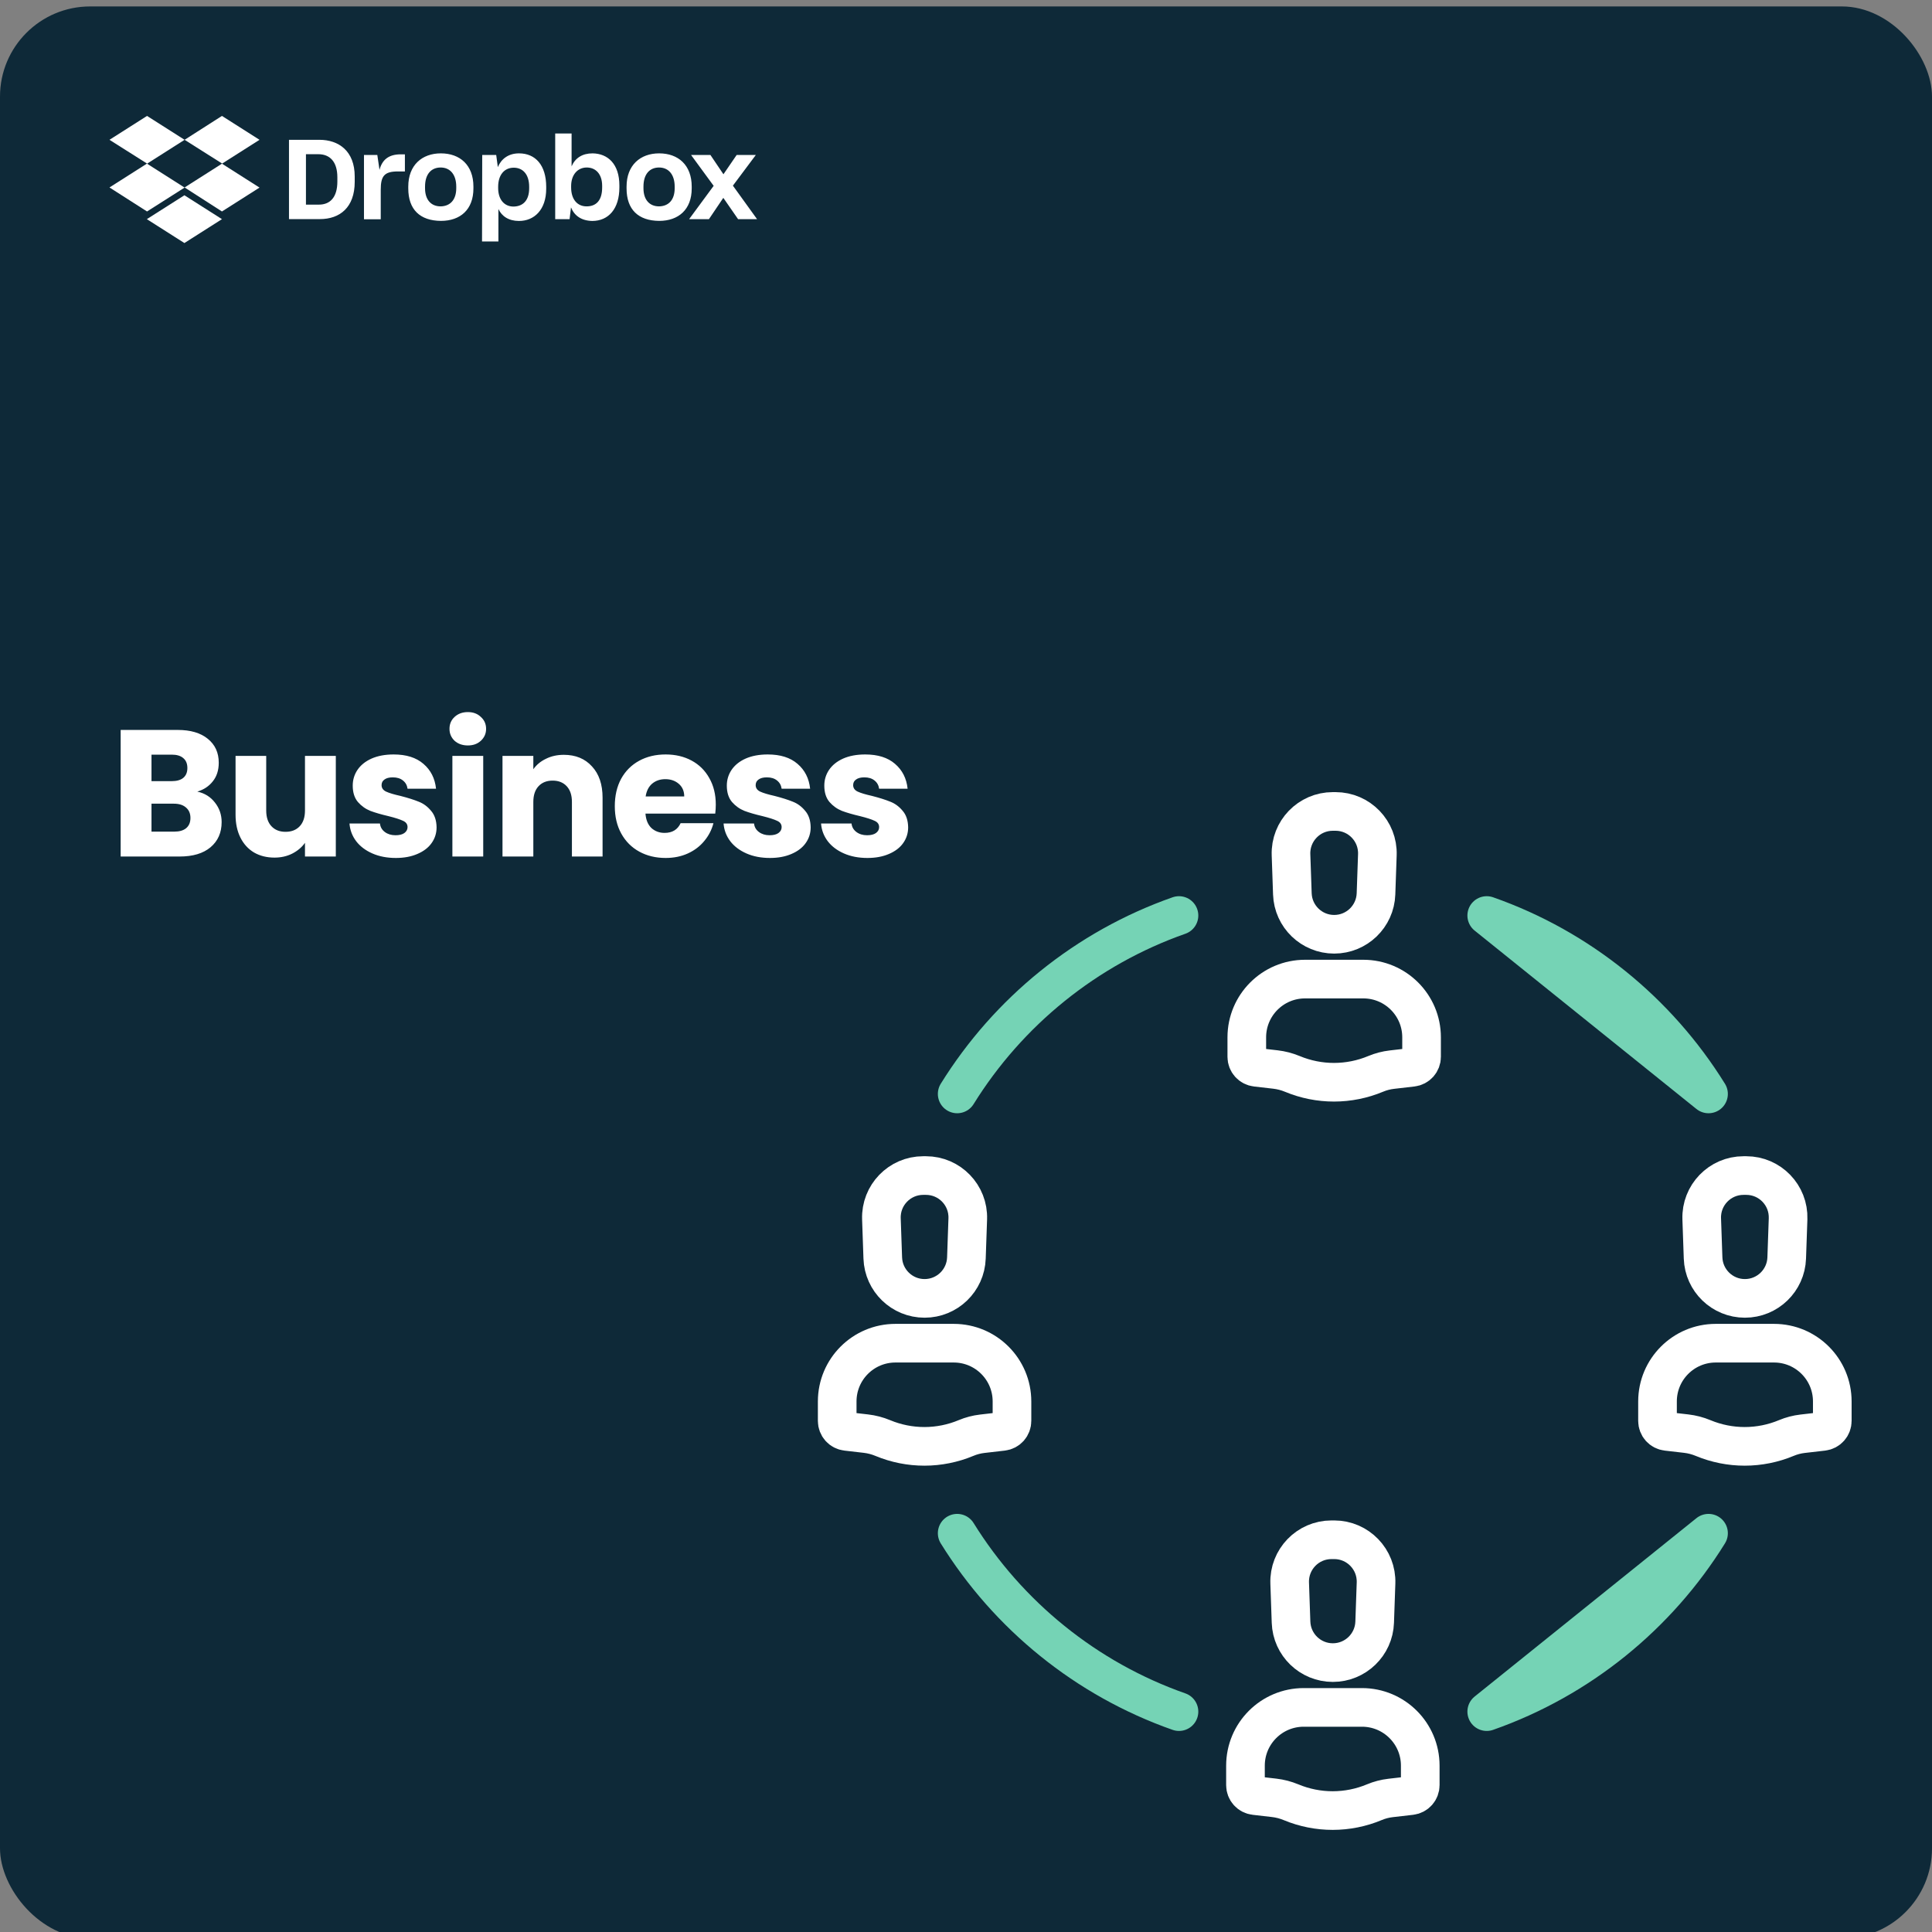 <svg width="300" height="300" viewBox="0 0 300 300" fill="none" xmlns="http://www.w3.org/2000/svg">
<rect x="0" y="0" width="300" height="300" fill="#808080" stroke="none"/>
<g clip-path="url(#clip0_1638_4594)">
<rect y="1" width="300" height="300" rx="14" fill="#0E2938"/>
<path d="M28.664 21.709L22.832 25.418L28.664 29.128L22.832 32.837L17 29.108L22.832 25.398L17 21.709L22.832 18L28.664 21.709ZM22.802 34.03L28.634 30.321L34.466 34.03L28.634 37.739L22.802 34.03ZM28.664 29.108L34.496 25.398L28.664 21.709L34.466 18L40.298 21.709L34.466 25.418L40.298 29.128L34.466 32.837L28.664 29.108Z" fill="white"/>
<path d="M44.874 21.709H49.59C52.596 21.709 55.08 23.444 55.08 27.403V28.235C55.08 32.225 52.757 34.02 49.68 34.02H44.874V21.709ZM47.508 23.945V31.774H49.529C51.239 31.774 52.385 30.662 52.385 28.185V27.534C52.385 25.058 51.179 23.945 49.439 23.945H47.508V23.945ZM56.478 24.065H58.589L58.931 26.381C59.334 24.807 60.359 23.965 62.219 23.965H62.873V26.621H61.787C59.645 26.621 59.122 27.363 59.122 29.468V34.05H56.518V24.065H56.478ZM63.396 29.258V28.977C63.396 25.639 65.538 23.814 68.454 23.814C71.43 23.814 73.512 25.639 73.512 28.977V29.258C73.512 32.536 71.491 34.3 68.454 34.3C65.226 34.27 63.396 32.546 63.396 29.258ZM70.847 29.228V28.977C70.847 27.123 69.912 26.01 68.424 26.01C66.966 26.01 66 27.032 66 28.977V29.228C66 31.022 66.936 32.045 68.424 32.045C69.912 32.015 70.847 31.022 70.847 29.228ZM74.879 24.065H77.051L77.303 25.95C77.826 24.687 78.942 23.814 80.591 23.814C83.135 23.814 84.814 25.639 84.814 29.017V29.298C84.814 32.576 82.954 34.31 80.591 34.31C79.012 34.31 77.926 33.599 77.393 32.456V37.498H74.849L74.879 24.065ZM82.169 29.228V29.007C82.169 27.022 81.144 26.04 79.776 26.04C78.318 26.04 77.353 27.153 77.353 29.007V29.198C77.353 30.962 78.288 32.075 79.746 32.075C81.244 32.045 82.169 31.093 82.169 29.228ZM88.665 32.205L88.444 34.03H86.212V20.727H88.756V25.829C89.319 24.526 90.435 23.814 92.014 23.814C94.407 23.845 96.177 25.489 96.177 28.797V29.108C96.177 32.416 94.498 34.31 91.954 34.31C90.274 34.27 89.188 33.498 88.665 32.205ZM93.502 29.108V28.857C93.502 27.032 92.507 26.01 91.109 26.01C89.681 26.01 88.685 27.153 88.685 28.887V29.108C88.685 30.962 89.651 32.045 91.079 32.045C92.607 32.045 93.502 31.093 93.502 29.108ZM97.293 29.258V28.977C97.293 25.639 99.435 23.814 102.351 23.814C105.327 23.814 107.409 25.639 107.409 28.977V29.258C107.409 32.536 105.357 34.3 102.351 34.3C99.123 34.27 97.293 32.546 97.293 29.258ZM104.764 29.228V28.977C104.764 27.123 103.829 26.01 102.341 26.01C100.883 26.01 99.917 27.032 99.917 28.977V29.228C99.917 31.022 100.853 32.045 102.341 32.045C103.839 32.015 104.764 31.022 104.764 29.228ZM110.817 28.857L107.308 24.065H110.315L112.336 27.062L114.387 24.065H117.364L113.804 28.827L117.555 34.03H114.608L112.316 30.722L110.083 34.03H107.006L110.817 28.857Z" fill="white"/>
<path d="M202.442 265.124H211.488C216.485 265.124 220.535 269.174 220.535 274.171V277.197C220.535 277.598 220.387 277.985 220.12 278.285C219.854 278.584 219.486 278.775 219.088 278.821L215.922 279.187C215.057 279.287 214.211 279.508 213.408 279.844C213.408 279.844 213.408 279.844 213.408 279.844C211.362 280.699 209.167 281.141 206.949 281.143C204.732 281.145 202.536 280.708 200.489 279.857L200.467 279.849C199.628 279.5 198.746 279.27 197.844 279.166L194.843 278.82C194.445 278.775 194.077 278.584 193.81 278.284C193.543 277.985 193.396 277.598 193.396 277.197V274.171C193.396 269.174 197.446 265.124 202.442 265.124V265.124ZM206.754 239.093H207.177C210.853 239.093 213.798 242.142 213.67 245.816L213.458 251.896C213.337 255.394 210.465 258.167 206.965 258.167C203.465 258.167 200.594 255.394 200.472 251.896L200.261 245.816C200.133 242.142 203.077 239.093 206.754 239.093V239.093Z" stroke="white" stroke-width="6" stroke-linecap="round" stroke-linejoin="round"/>
<path d="M266.424 208.57H275.47C280.467 208.57 284.517 212.62 284.517 217.616V220.643C284.517 221.044 284.369 221.431 284.102 221.73C283.836 222.03 283.468 222.221 283.07 222.267L279.904 222.633C279.039 222.733 278.193 222.954 277.389 223.29C277.389 223.29 277.389 223.29 277.389 223.29C275.344 224.145 273.149 224.587 270.931 224.589C268.714 224.591 266.518 224.154 264.471 223.303L264.449 223.294C263.61 222.946 262.727 222.716 261.826 222.612L258.825 222.266C258.427 222.22 258.059 222.029 257.792 221.73C257.525 221.43 257.378 221.043 257.378 220.642V217.616C257.378 212.62 261.428 208.57 266.424 208.57ZM270.736 182.539H271.159C274.835 182.539 277.779 185.587 277.652 189.261L277.44 195.341C277.319 198.839 274.447 201.612 270.947 201.612C267.447 201.612 264.576 198.839 264.454 195.341L264.243 189.261C264.115 185.587 267.059 182.539 270.736 182.539V182.539Z" stroke="white" stroke-width="6" stroke-linecap="round" stroke-linejoin="round"/>
<path d="M202.648 152.032H211.695C216.691 152.032 220.741 156.082 220.741 161.078V164.104C220.741 164.505 220.593 164.892 220.326 165.192C220.06 165.491 219.692 165.682 219.294 165.728L216.128 166.094C215.263 166.194 214.417 166.415 213.614 166.751C213.614 166.751 213.614 166.751 213.614 166.751C211.568 167.606 209.373 168.048 207.155 168.05C204.938 168.052 202.742 167.615 200.695 166.764L200.673 166.756C199.835 166.407 198.952 166.178 198.05 166.073L195.049 165.728C194.651 165.682 194.283 165.491 194.016 165.191C193.749 164.892 193.602 164.505 193.602 164.104V161.078C193.602 156.082 197.652 152.032 202.648 152.032V152.032ZM206.96 126H207.383C211.059 126 214.004 129.048 213.876 132.723L213.664 138.802C213.543 142.3 210.671 145.073 207.171 145.073C203.671 145.073 200.8 142.3 200.678 138.802L200.467 132.723C200.339 129.048 203.283 126 206.96 126V126Z" stroke="white" stroke-width="6" stroke-linecap="round" stroke-linejoin="round"/>
<path d="M139.046 208.57H148.093C153.089 208.57 157.139 212.62 157.139 217.616V220.643C157.139 221.044 156.991 221.431 156.725 221.73C156.458 222.03 156.09 222.221 155.692 222.267L152.526 222.633C151.661 222.733 150.815 222.954 150.012 223.29C150.012 223.29 150.012 223.29 150.012 223.29C147.966 224.145 145.771 224.587 143.554 224.589C141.336 224.591 139.14 224.154 137.093 223.303L137.071 223.294C136.233 222.946 135.35 222.716 134.448 222.612L131.447 222.266C131.049 222.22 130.681 222.029 130.414 221.73C130.147 221.43 130 221.043 130 220.642V217.616C130 212.62 134.05 208.57 139.046 208.57V208.57ZM143.358 182.539H143.781C147.457 182.539 150.402 185.587 150.274 189.261L150.063 195.341C149.941 198.839 147.07 201.612 143.569 201.612C140.069 201.612 137.198 198.839 137.076 195.341L136.865 189.261C136.737 185.587 139.681 182.539 143.358 182.539Z" stroke="white" stroke-width="6" stroke-linecap="round" stroke-linejoin="round"/>
<path d="M148.63 169.864C156.548 157.099 168.675 147.218 183.072 142.161M265.3 169.864C257.383 157.099 245.256 147.218 230.858 142.161L265.3 169.864Z" stroke="#75D3B5" stroke-width="6" stroke-linecap="round" stroke-linejoin="round"/>
<path d="M148.63 238.077C156.548 250.842 168.675 260.722 183.072 265.78M265.3 238.077C257.383 250.842 245.256 260.722 230.858 265.78L265.3 238.077Z" stroke="#75D3B5" stroke-width="6" stroke-linecap="round" stroke-linejoin="round"/>
<path d="M30.636 122.92C31.775 123.163 32.689 123.732 33.38 124.628C34.071 125.505 34.416 126.513 34.416 127.652C34.416 129.295 33.837 130.601 32.68 131.572C31.541 132.524 29.945 133 27.892 133H18.736V113.344H27.584C29.581 113.344 31.14 113.801 32.26 114.716C33.399 115.631 33.968 116.872 33.968 118.44C33.968 119.597 33.66 120.559 33.044 121.324C32.447 122.089 31.644 122.621 30.636 122.92ZM23.524 121.296H26.66C27.444 121.296 28.041 121.128 28.452 120.792C28.881 120.437 29.096 119.924 29.096 119.252C29.096 118.58 28.881 118.067 28.452 117.712C28.041 117.357 27.444 117.18 26.66 117.18H23.524V121.296ZM27.052 129.136C27.855 129.136 28.471 128.959 28.9 128.604C29.348 128.231 29.572 127.699 29.572 127.008C29.572 126.317 29.339 125.776 28.872 125.384C28.424 124.992 27.799 124.796 26.996 124.796H23.524V129.136H27.052ZM52.145 117.376V133H47.357V130.872C46.872 131.563 46.209 132.123 45.369 132.552C44.548 132.963 43.633 133.168 42.625 133.168C41.43 133.168 40.376 132.907 39.461 132.384C38.546 131.843 37.837 131.068 37.333 130.06C36.829 129.052 36.577 127.867 36.577 126.504V117.376H41.337V125.86C41.337 126.905 41.608 127.717 42.149 128.296C42.69 128.875 43.418 129.164 44.333 129.164C45.266 129.164 46.004 128.875 46.545 128.296C47.086 127.717 47.357 126.905 47.357 125.86V117.376H52.145ZM61.464 133.224C60.102 133.224 58.888 132.991 57.824 132.524C56.76 132.057 55.92 131.423 55.304 130.62C54.688 129.799 54.343 128.884 54.268 127.876H59C59.056 128.417 59.308 128.856 59.756 129.192C60.204 129.528 60.755 129.696 61.408 129.696C62.006 129.696 62.463 129.584 62.78 129.36C63.116 129.117 63.284 128.809 63.284 128.436C63.284 127.988 63.051 127.661 62.584 127.456C62.118 127.232 61.362 126.989 60.316 126.728C59.196 126.467 58.263 126.196 57.516 125.916C56.77 125.617 56.126 125.16 55.584 124.544C55.043 123.909 54.772 123.06 54.772 121.996C54.772 121.1 55.015 120.288 55.5 119.56C56.004 118.813 56.732 118.225 57.684 117.796C58.655 117.367 59.803 117.152 61.128 117.152C63.088 117.152 64.628 117.637 65.748 118.608C66.887 119.579 67.54 120.867 67.708 122.472H63.284C63.21 121.931 62.967 121.501 62.556 121.184C62.164 120.867 61.642 120.708 60.988 120.708C60.428 120.708 59.999 120.82 59.7 121.044C59.402 121.249 59.252 121.539 59.252 121.912C59.252 122.36 59.486 122.696 59.952 122.92C60.438 123.144 61.184 123.368 62.192 123.592C63.35 123.891 64.292 124.189 65.02 124.488C65.748 124.768 66.383 125.235 66.924 125.888C67.484 126.523 67.774 127.381 67.792 128.464C67.792 129.379 67.531 130.2 67.008 130.928C66.504 131.637 65.767 132.197 64.796 132.608C63.844 133.019 62.734 133.224 61.464 133.224ZM72.653 115.752C71.814 115.752 71.123 115.509 70.582 115.024C70.059 114.52 69.797 113.904 69.797 113.176C69.797 112.429 70.059 111.813 70.582 111.328C71.123 110.824 71.814 110.572 72.653 110.572C73.475 110.572 74.147 110.824 74.669 111.328C75.211 111.813 75.481 112.429 75.481 113.176C75.481 113.904 75.211 114.52 74.669 115.024C74.147 115.509 73.475 115.752 72.653 115.752ZM75.034 117.376V133H70.246V117.376H75.034ZM87.547 117.208C89.377 117.208 90.833 117.805 91.915 119C93.017 120.176 93.567 121.8 93.567 123.872V133H88.807V124.516C88.807 123.471 88.537 122.659 87.995 122.08C87.454 121.501 86.726 121.212 85.811 121.212C84.897 121.212 84.169 121.501 83.627 122.08C83.086 122.659 82.815 123.471 82.815 124.516V133H78.027V117.376H82.815V119.448C83.301 118.757 83.954 118.216 84.775 117.824C85.597 117.413 86.521 117.208 87.547 117.208ZM111.147 124.936C111.147 125.384 111.119 125.851 111.063 126.336H100.227C100.301 127.307 100.609 128.053 101.151 128.576C101.711 129.08 102.392 129.332 103.195 129.332C104.389 129.332 105.22 128.828 105.687 127.82H110.783C110.521 128.847 110.045 129.771 109.355 130.592C108.683 131.413 107.833 132.057 106.807 132.524C105.78 132.991 104.632 133.224 103.363 133.224C101.832 133.224 100.469 132.897 99.275 132.244C98.08 131.591 97.147 130.657 96.475 129.444C95.802 128.231 95.466 126.812 95.466 125.188C95.466 123.564 95.793 122.145 96.447 120.932C97.118 119.719 98.052 118.785 99.246 118.132C100.441 117.479 101.813 117.152 103.363 117.152C104.875 117.152 106.219 117.469 107.395 118.104C108.571 118.739 109.485 119.644 110.139 120.82C110.811 121.996 111.147 123.368 111.147 124.936ZM106.247 123.676C106.247 122.855 105.967 122.201 105.407 121.716C104.847 121.231 104.147 120.988 103.307 120.988C102.504 120.988 101.823 121.221 101.263 121.688C100.721 122.155 100.385 122.817 100.255 123.676H106.247ZM119.552 133.224C118.19 133.224 116.976 132.991 115.912 132.524C114.848 132.057 114.008 131.423 113.392 130.62C112.776 129.799 112.431 128.884 112.356 127.876H117.088C117.144 128.417 117.396 128.856 117.844 129.192C118.292 129.528 118.843 129.696 119.496 129.696C120.094 129.696 120.551 129.584 120.868 129.36C121.204 129.117 121.372 128.809 121.372 128.436C121.372 127.988 121.139 127.661 120.672 127.456C120.206 127.232 119.45 126.989 118.404 126.728C117.284 126.467 116.351 126.196 115.604 125.916C114.858 125.617 114.214 125.16 113.672 124.544C113.131 123.909 112.86 123.06 112.86 121.996C112.86 121.1 113.103 120.288 113.588 119.56C114.092 118.813 114.82 118.225 115.772 117.796C116.743 117.367 117.891 117.152 119.216 117.152C121.176 117.152 122.716 117.637 123.836 118.608C124.975 119.579 125.628 120.867 125.796 122.472H121.372C121.298 121.931 121.055 121.501 120.644 121.184C120.252 120.867 119.73 120.708 119.076 120.708C118.516 120.708 118.087 120.82 117.788 121.044C117.49 121.249 117.34 121.539 117.34 121.912C117.34 122.36 117.574 122.696 118.04 122.92C118.526 123.144 119.272 123.368 120.28 123.592C121.438 123.891 122.38 124.189 123.108 124.488C123.836 124.768 124.471 125.235 125.012 125.888C125.572 126.523 125.862 127.381 125.88 128.464C125.88 129.379 125.619 130.2 125.096 130.928C124.592 131.637 123.855 132.197 122.884 132.608C121.932 133.019 120.822 133.224 119.552 133.224ZM134.69 133.224C133.327 133.224 132.114 132.991 131.05 132.524C129.986 132.057 129.146 131.423 128.53 130.62C127.914 129.799 127.568 128.884 127.494 127.876H132.226C132.282 128.417 132.534 128.856 132.982 129.192C133.43 129.528 133.98 129.696 134.634 129.696C135.231 129.696 135.688 129.584 136.006 129.36C136.342 129.117 136.51 128.809 136.51 128.436C136.51 127.988 136.276 127.661 135.81 127.456C135.343 127.232 134.587 126.989 133.542 126.728C132.422 126.467 131.488 126.196 130.742 125.916C129.995 125.617 129.351 125.16 128.81 124.544C128.268 123.909 127.998 123.06 127.998 121.996C127.998 121.1 128.24 120.288 128.726 119.56C129.23 118.813 129.958 118.225 130.91 117.796C131.88 117.367 133.028 117.152 134.354 117.152C136.314 117.152 137.854 117.637 138.974 118.608C140.112 119.579 140.766 120.867 140.934 122.472H136.51C136.435 121.931 136.192 121.501 135.782 121.184C135.39 120.867 134.867 120.708 134.214 120.708C133.654 120.708 133.224 120.82 132.926 121.044C132.627 121.249 132.478 121.539 132.478 121.912C132.478 122.36 132.711 122.696 133.178 122.92C133.663 123.144 134.41 123.368 135.418 123.592C136.575 123.891 137.518 124.189 138.246 124.488C138.974 124.768 139.608 125.235 140.15 125.888C140.71 126.523 140.999 127.381 141.018 128.464C141.018 129.379 140.756 130.2 140.234 130.928C139.73 131.637 138.992 132.197 138.022 132.608C137.07 133.019 135.959 133.224 134.69 133.224Z" fill="white"/>
</g>
<defs>
<clipPath id="clip0_1638_4594">
<rect width="300" height="300" fill="white"/>
</clipPath>
</defs>
</svg>
